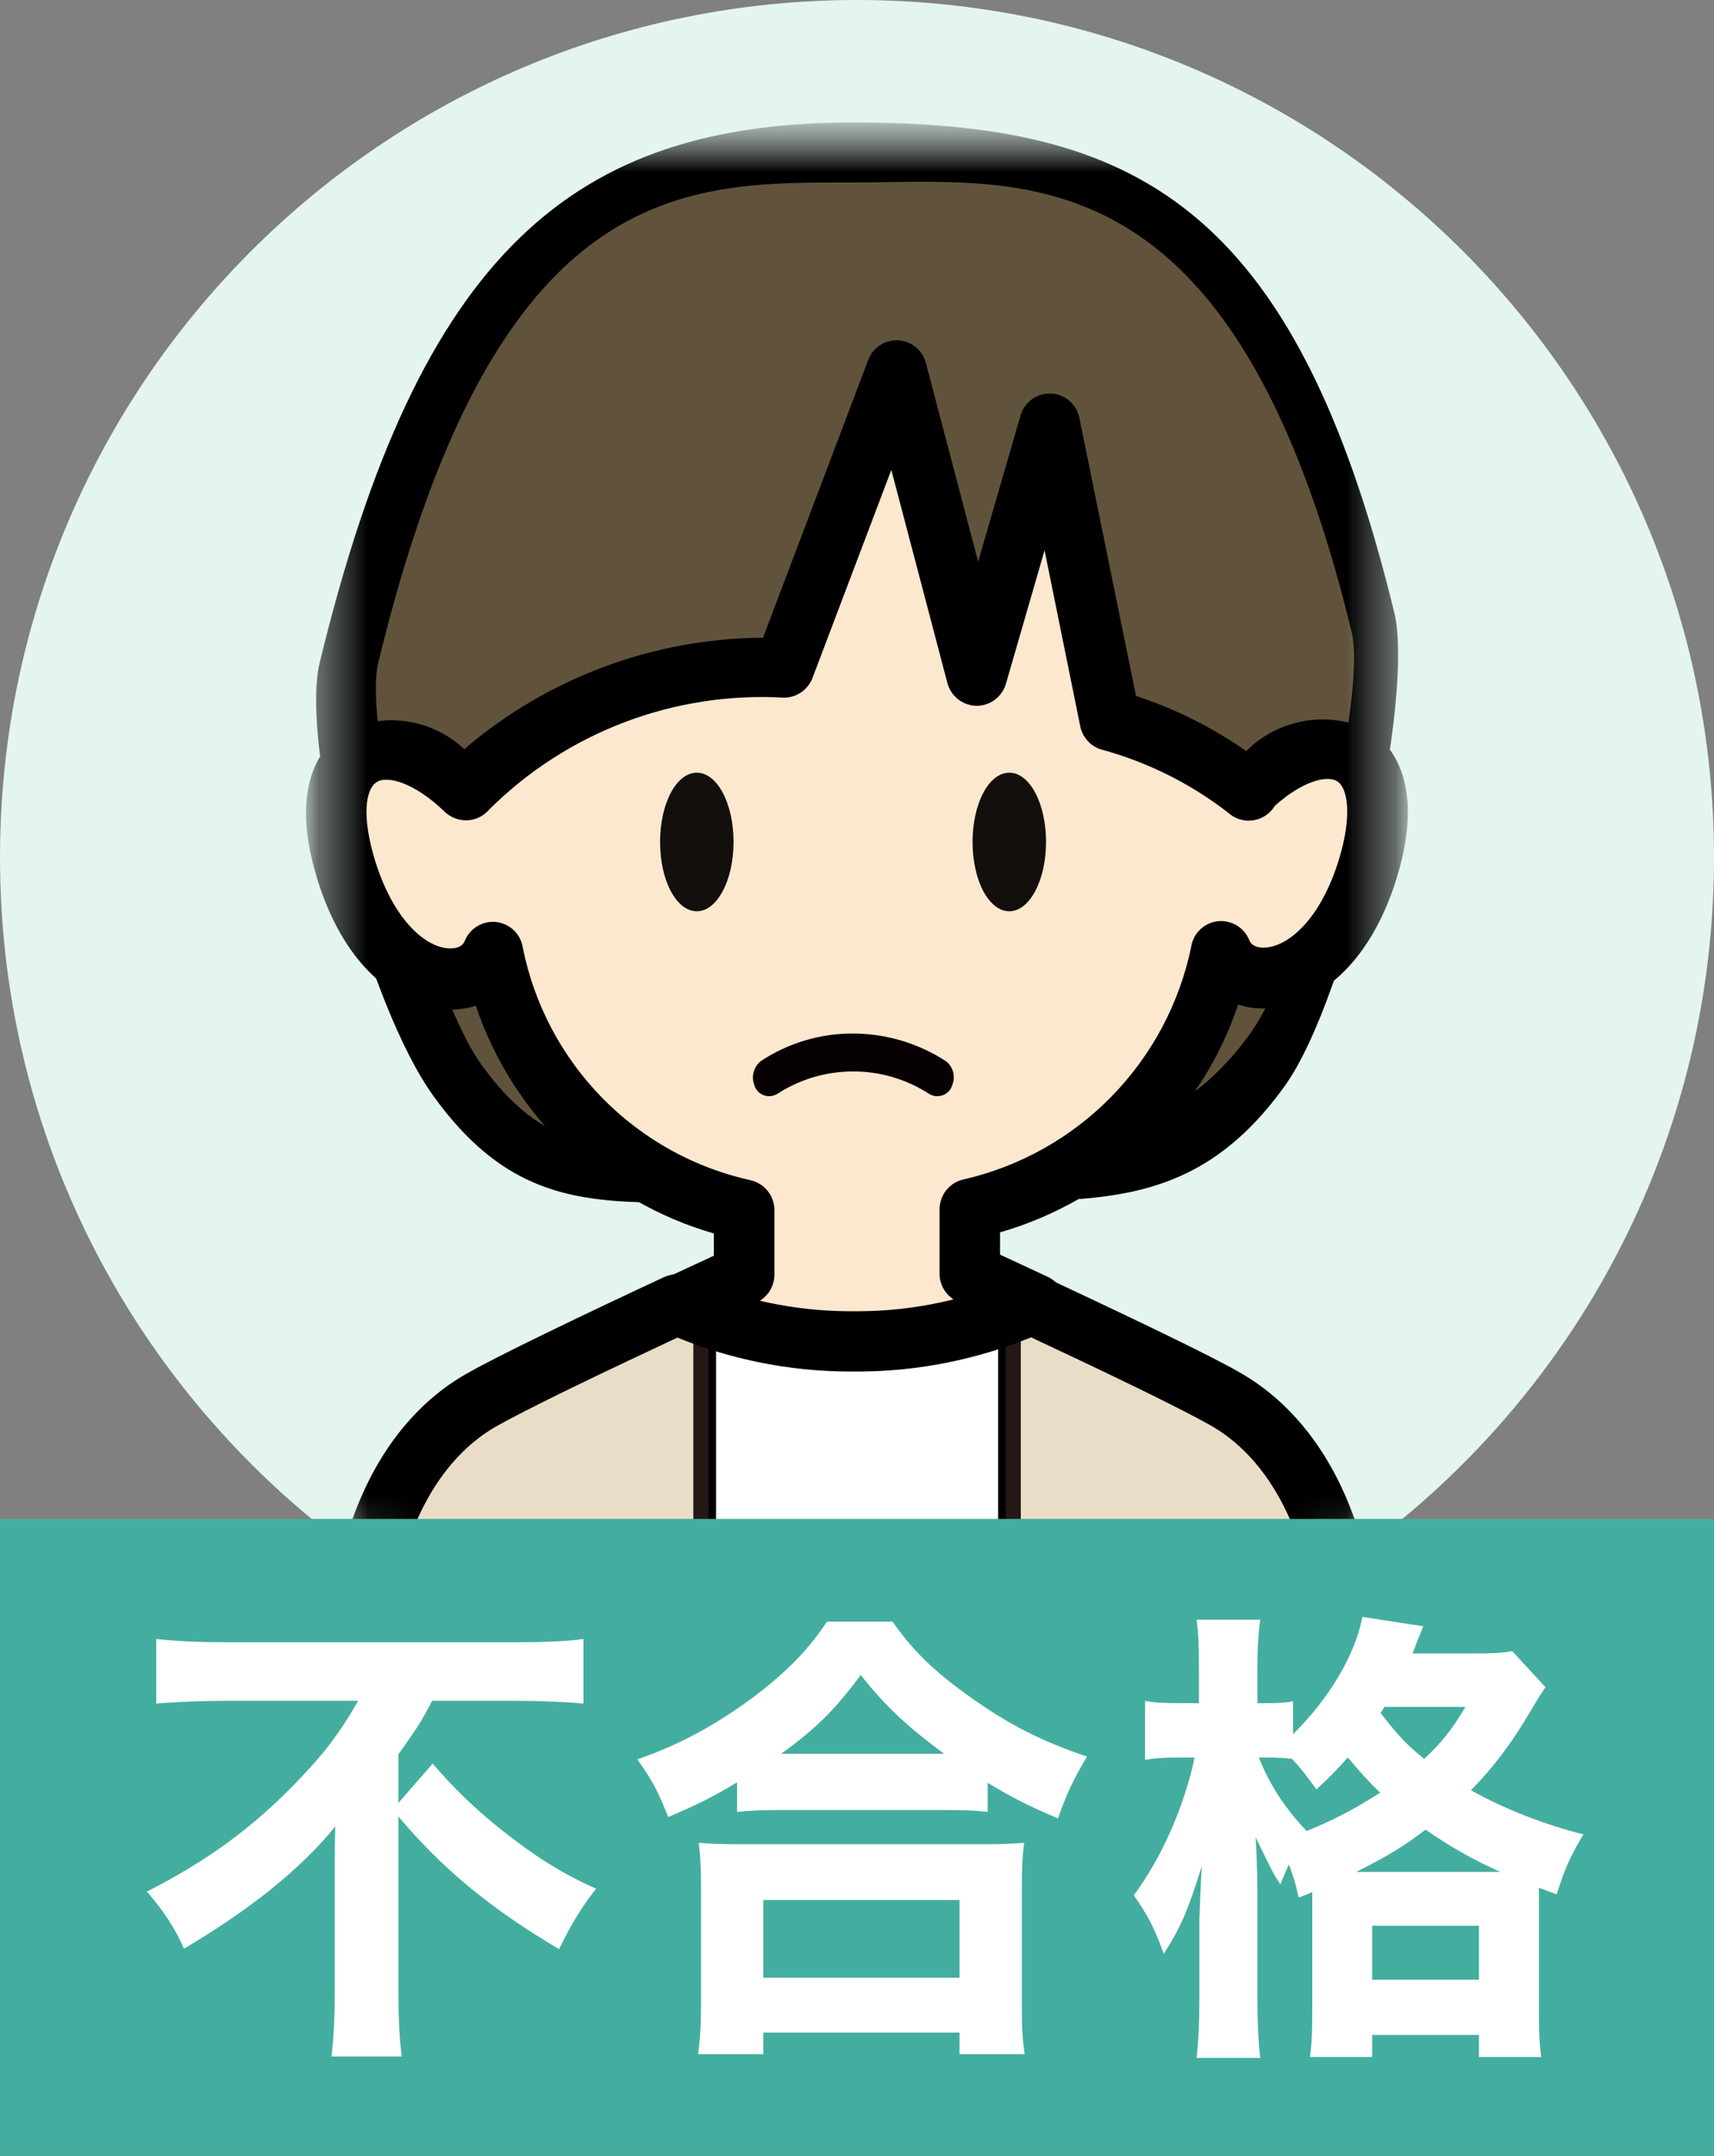 <svg width="35" height="44" viewBox="0 0 35 44" fill="none" xmlns="http://www.w3.org/2000/svg">
<rect x="0" y="0" width="35" height="44" fill="#808080" stroke="none"/>
<g clip-path="url(#clip0_2536_24051)">
<path d="M17.5 35C27.165 35 35 27.165 35 17.5C35 7.835 27.165 0 17.5 0C7.835 0 0 7.835 0 17.5C0 27.165 7.835 35 17.5 35Z" fill="#E3F5ED"/>
<mask id="mask0_2536_24051" style="mask-type:luminance" maskUnits="userSpaceOnUse" x="0" y="0" width="36" height="35">
<path d="M17.501 35C27.166 35 35.001 27.165 35.001 17.5C35.001 7.835 27.166 0 17.501 0C7.836 0 0.001 7.835 0.001 17.5C0.001 27.165 7.836 35 17.501 35Z" fill="white"/>
</mask>
<g mask="url(#mask0_2536_24051)">
<mask id="mask1_2536_24051" style="mask-type:luminance" maskUnits="userSpaceOnUse" x="6" y="2" width="23" height="36">
<path d="M28.751 2.5H6.251V37.5H28.751V2.5Z" fill="white"/>
</mask>
<g mask="url(#mask1_2536_24051)">
<mask id="mask2_2536_24051" style="mask-type:luminance" maskUnits="userSpaceOnUse" x="6" y="2" width="23" height="47">
<path d="M28.751 2.5H6.251V48.373H28.751V2.5Z" fill="white"/>
</mask>
<g mask="url(#mask2_2536_24051)">
<path d="M18.771 23.887C22.896 24.945 25.334 21.59 25.917 21.093C30.277 17.381 27.554 6.605 22.18 3.739C20.687 3.079 19.036 2.862 17.424 3.114C15.862 3.148 14.327 3.521 12.924 4.205C7.549 7.098 5.204 18.517 9.599 22.115C10.388 23.009 11.422 23.654 12.572 23.969C13.723 24.284 14.941 24.256 16.076 23.889" fill="#61533B"/>
<path d="M18.771 24.5C18.617 24.488 18.473 24.418 18.369 24.305C18.264 24.191 18.205 24.043 18.205 23.888C18.205 23.734 18.264 23.585 18.369 23.471C18.473 23.358 18.617 23.288 18.771 23.276C21.805 23.276 23.826 23.446 25.529 21.094C26.636 19.562 27.921 14.219 27.599 12.89C25.184 2.946 20.846 3.724 17.425 3.724C14.004 3.724 10.135 3.579 7.725 13.521C7.402 14.848 8.725 20.203 9.834 21.734C11.536 24.086 13.044 23.275 16.084 23.275C16.238 23.287 16.381 23.357 16.486 23.47C16.591 23.584 16.65 23.732 16.65 23.887C16.65 24.041 16.591 24.19 16.486 24.304C16.381 24.417 16.238 24.487 16.084 24.499C12.693 24.499 10.775 25.027 8.855 22.374C7.51 20.523 6.114 15.231 6.529 13.521C8.567 5.125 11.73 2.5 17.425 2.5C23.12 2.5 26.434 4.119 28.473 12.51C28.889 14.22 27.561 20.33 26.223 22.181C24.301 24.835 22.165 24.499 18.773 24.499" fill="black"/>
<path d="M22.669 14.706L21.434 8.65L19.946 13.787L18.309 7.564L16.012 13.625C14.814 13.562 13.615 13.752 12.495 14.184C11.375 14.616 10.358 15.279 9.513 16.131C7.945 14.6 6.294 15.216 7.069 17.745C7.844 20.274 9.694 20.37 10.069 19.438C10.324 20.715 10.944 21.892 11.854 22.825C12.763 23.758 13.923 24.408 15.194 24.696V26.019C15.194 26.019 14.648 26.269 13.896 26.619C13.896 27.177 15.055 28.484 17.51 28.484C19.942 28.484 21.135 27.301 21.135 26.609C20.366 26.25 19.804 25.992 19.804 25.992V24.676C21.074 24.388 22.235 23.738 23.144 22.805C24.053 21.872 24.673 20.695 24.929 19.418C25.296 20.355 27.151 20.254 27.929 17.725C28.706 15.196 27.054 14.582 25.481 16.111L25.494 16.131C24.653 15.473 23.69 14.989 22.66 14.706" fill="#FCE8CF"/>
<path d="M17.512 29.106C14.887 29.106 13.28 27.66 13.28 26.624C13.28 26.506 13.314 26.391 13.377 26.292C13.44 26.192 13.531 26.113 13.637 26.064L14.577 25.628V25.174C13.452 24.849 12.421 24.257 11.575 23.448C10.728 22.639 10.09 21.636 9.715 20.526C9.526 20.586 9.329 20.612 9.131 20.604C8.234 20.57 7.065 19.854 6.476 17.931C5.851 15.905 6.671 15.148 7.051 14.915C7.446 14.725 7.89 14.659 8.324 14.726C8.757 14.793 9.16 14.989 9.48 15.29C11.181 13.834 13.342 13.028 15.581 13.015L17.73 7.344C17.776 7.221 17.861 7.117 17.97 7.045C18.08 6.974 18.21 6.939 18.34 6.946C18.471 6.953 18.596 7.001 18.698 7.083C18.8 7.166 18.872 7.278 18.906 7.405L19.974 11.465L20.84 8.476C20.879 8.344 20.961 8.228 21.073 8.147C21.185 8.067 21.321 8.026 21.459 8.031C21.597 8.037 21.729 8.089 21.834 8.178C21.94 8.268 22.012 8.39 22.04 8.525L23.197 14.204C23.999 14.466 24.757 14.845 25.447 15.329C25.769 15.008 26.181 14.794 26.628 14.716C27.076 14.638 27.536 14.699 27.947 14.893C28.322 15.125 29.145 15.883 28.524 17.909C27.936 19.828 26.767 20.547 25.869 20.581C25.671 20.59 25.472 20.564 25.284 20.503C24.909 21.613 24.271 22.615 23.424 23.425C22.577 24.235 21.547 24.827 20.421 25.151V25.606L21.395 26.059C21.501 26.109 21.591 26.189 21.654 26.288C21.718 26.387 21.752 26.502 21.752 26.62C21.752 27.62 20.405 29.108 17.511 29.108M14.721 26.919C15.101 27.253 15.543 27.508 16.022 27.671C16.501 27.833 17.008 27.898 17.512 27.864C18.023 27.905 18.536 27.843 19.022 27.683C19.509 27.522 19.957 27.265 20.342 26.927L19.547 26.561C19.44 26.511 19.349 26.432 19.285 26.332C19.221 26.233 19.187 26.117 19.186 25.999V24.676C19.187 24.538 19.234 24.404 19.32 24.295C19.405 24.186 19.524 24.109 19.659 24.075C20.81 23.815 21.863 23.229 22.69 22.386C23.517 21.544 24.084 20.481 24.324 19.325C24.344 19.19 24.408 19.066 24.506 18.972C24.604 18.877 24.73 18.817 24.866 18.802C25.001 18.787 25.137 18.817 25.254 18.887C25.371 18.957 25.461 19.063 25.511 19.19C25.567 19.335 25.754 19.345 25.822 19.34C26.31 19.321 26.969 18.759 27.341 17.541C27.62 16.63 27.517 16.074 27.304 15.944C27.09 15.814 26.586 15.95 26.034 16.444C25.979 16.536 25.9 16.613 25.807 16.666C25.713 16.72 25.608 16.748 25.5 16.749C25.345 16.749 25.195 16.692 25.08 16.587C24.323 16.001 23.46 15.567 22.537 15.31C22.42 15.284 22.312 15.225 22.228 15.14C22.143 15.054 22.085 14.946 22.06 14.829L21.33 11.231L20.54 13.959C20.502 14.087 20.423 14.199 20.317 14.28C20.21 14.36 20.08 14.404 19.946 14.405H19.939C19.803 14.402 19.673 14.356 19.566 14.273C19.459 14.19 19.383 14.074 19.347 13.944L18.201 9.59L16.59 13.84C16.544 13.957 16.465 14.057 16.362 14.128C16.259 14.2 16.136 14.238 16.011 14.239C14.904 14.175 13.795 14.345 12.758 14.738C11.721 15.131 10.778 15.738 9.991 16.52C9.936 16.585 9.869 16.639 9.792 16.677C9.716 16.715 9.633 16.738 9.547 16.742C9.462 16.746 9.377 16.732 9.297 16.702C9.218 16.673 9.144 16.627 9.082 16.569C8.486 15.989 7.924 15.819 7.695 15.96C7.466 16.101 7.379 16.646 7.657 17.558C8.032 18.775 8.689 19.339 9.176 19.356C9.252 19.356 9.426 19.356 9.489 19.206C9.539 19.08 9.629 18.973 9.746 18.903C9.862 18.833 9.999 18.803 10.134 18.818C10.269 18.834 10.396 18.893 10.494 18.988C10.592 19.082 10.656 19.207 10.676 19.341C10.908 20.501 11.473 21.567 12.301 22.411C13.13 23.255 14.186 23.838 15.341 24.091C15.475 24.125 15.595 24.202 15.68 24.311C15.766 24.42 15.812 24.554 15.814 24.692V26.019C15.813 26.137 15.778 26.253 15.714 26.352C15.651 26.452 15.56 26.531 15.452 26.581L14.72 26.92" fill="black"/>
<path d="M14.979 17.184C14.979 17.965 14.645 18.598 14.229 18.598C13.812 18.598 13.479 17.973 13.479 17.184C13.479 16.395 13.812 15.77 14.229 15.77C14.645 15.77 14.979 16.395 14.979 17.184Z" fill="#120F0D"/>
<path d="M21.36 17.184C21.36 17.965 21.026 18.598 20.61 18.598C20.194 18.598 19.86 17.973 19.86 17.184C19.86 16.395 20.194 15.77 20.61 15.77C21.026 15.77 21.36 16.395 21.36 17.184Z" fill="#120F0D"/>
<path d="M19.451 22.123C19.444 22.156 19.432 22.188 19.415 22.217C19.393 22.253 19.365 22.285 19.331 22.31C19.297 22.335 19.258 22.353 19.217 22.363C19.176 22.373 19.133 22.375 19.092 22.369C19.05 22.362 19.01 22.348 18.974 22.326C18.512 22.026 17.973 21.867 17.422 21.867C16.872 21.867 16.333 22.026 15.871 22.326C15.843 22.343 15.812 22.355 15.78 22.363C15.702 22.382 15.62 22.371 15.55 22.331C15.48 22.292 15.428 22.227 15.405 22.151C15.371 22.064 15.365 21.968 15.39 21.878C15.415 21.788 15.468 21.708 15.543 21.651C16.096 21.287 16.745 21.093 17.407 21.093H17.415C18.09 21.094 18.75 21.29 19.316 21.658C19.385 21.712 19.435 21.786 19.46 21.869C19.484 21.953 19.482 22.042 19.453 22.124" fill="#080103"/>
<path d="M17.615 27.374H17.514H17.389C16.337 27.365 15.296 27.169 14.314 26.794V47.754H14.451L20.552 47.734H20.691V26.802C19.708 27.175 18.666 27.368 17.615 27.374Z" fill="white"/>
<path d="M14.451 48.064H14.312C14.23 48.064 14.152 48.031 14.094 47.973C14.036 47.915 14.004 47.837 14.004 47.755V26.794C14.004 26.744 14.016 26.694 14.04 26.65C14.063 26.605 14.097 26.567 14.138 26.539C14.18 26.51 14.228 26.492 14.277 26.486C14.327 26.481 14.378 26.487 14.425 26.505C15.373 26.865 16.378 27.055 17.392 27.064H17.517H17.615C18.629 27.057 19.634 26.87 20.582 26.512C20.629 26.494 20.68 26.488 20.73 26.493C20.78 26.499 20.828 26.517 20.869 26.545C20.911 26.574 20.945 26.612 20.968 26.657C20.992 26.701 21.004 26.751 21.004 26.801V47.734C21.004 47.816 20.971 47.894 20.913 47.952C20.855 48.01 20.777 48.042 20.695 48.042H20.547L14.451 48.064ZM14.622 27.234V47.444L20.381 47.425V27.24C19.488 27.526 18.556 27.676 17.617 27.684H17.514H17.389C16.451 27.673 15.52 27.522 14.627 27.234" fill="black"/>
<path d="M13.9 26.619C13.178 26.955 12.265 27.385 11.466 27.774C10.818 28.09 10.244 28.379 9.905 28.57C8.681 29.264 7.046 31.114 7.373 35.845C7.699 40.576 7.821 47.751 7.821 47.751H14.314V26.794C14.173 26.739 14.035 26.68 13.9 26.619Z" fill="#EADDC7"/>
<path d="M14.467 47.913H7.669V47.761C7.669 47.689 7.544 40.535 7.22 35.861C6.878 30.886 8.708 29.078 9.83 28.441C10.137 28.266 10.666 27.997 11.399 27.64C12.23 27.235 13.182 26.788 13.835 26.484L13.9 26.454L13.965 26.484C14.097 26.544 14.232 26.601 14.37 26.655L14.469 26.694L14.467 47.913ZM7.968 47.604H14.158V26.899C14.074 26.864 13.988 26.828 13.9 26.79C13.251 27.093 12.335 27.524 11.533 27.915C10.805 28.269 10.283 28.54 9.98 28.707C8.921 29.308 7.195 31.032 7.526 35.833C7.823 40.134 7.953 46.531 7.973 47.595" fill="#231815"/>
<path d="M25.097 28.551C24.762 28.361 24.192 28.074 23.549 27.761C22.759 27.376 21.857 26.951 21.136 26.615C20.991 26.681 20.842 26.74 20.69 26.801V47.734H27.18C27.18 47.734 27.305 40.557 27.629 35.826C27.952 31.095 26.321 29.245 25.097 28.551Z" fill="#EADDC7"/>
<path d="M27.334 47.889H20.536V26.696L20.635 26.659C20.785 26.601 20.931 26.541 21.072 26.476L21.137 26.446L21.202 26.476C22.147 26.916 22.96 27.302 23.617 27.624C24.345 27.979 24.867 28.249 25.174 28.419C26.299 29.055 28.127 30.864 27.784 35.839C27.461 40.513 27.336 47.666 27.335 47.739L27.334 47.889ZM20.846 47.58H27.03C27.05 46.516 27.18 40.119 27.476 35.818C27.807 31.011 26.081 29.288 25.022 28.692C24.722 28.523 24.205 28.259 23.482 27.906C22.841 27.594 22.052 27.219 21.136 26.791C21.041 26.834 20.944 26.875 20.845 26.916L20.846 47.58Z" fill="#231815"/>
<path d="M7.746 48.373C7.584 48.371 7.43 48.307 7.314 48.194C7.199 48.08 7.132 47.927 7.127 47.765C7.127 47.694 7.002 40.551 6.68 35.89C6.32 30.663 8.307 28.723 9.524 28.038C9.84 27.858 10.377 27.584 11.119 27.224C11.952 26.817 12.907 26.369 13.562 26.064C13.644 26.026 13.732 26.007 13.822 26.007C13.911 26.007 14 26.026 14.081 26.064C15.101 26.518 16.204 26.755 17.32 26.761H17.437H17.532C18.659 26.758 19.773 26.519 20.801 26.059C20.883 26.021 20.971 26.002 21.061 26.002C21.151 26.002 21.239 26.021 21.321 26.059C21.969 26.361 22.916 26.809 23.744 27.209C24.48 27.567 25.012 27.834 25.326 28.017C26.542 28.707 28.531 30.642 28.17 35.874C27.849 40.535 27.724 47.678 27.722 47.749C27.718 47.91 27.651 48.064 27.535 48.177C27.42 48.291 27.265 48.355 27.104 48.356H20.479L14.38 48.376L7.746 48.373ZM8.352 47.135H14.375L20.474 47.115H26.499C26.536 45.278 26.669 39.678 26.937 35.784C27.251 31.231 25.687 29.636 24.717 29.089C24.426 28.924 23.916 28.664 23.204 28.316C22.491 27.969 21.676 27.585 21.054 27.294C19.94 27.749 18.749 27.986 17.546 27.992H17.439H17.346H17.304C16.113 27.983 14.935 27.748 13.832 27.299C13.207 27.593 12.385 27.979 11.661 28.331C10.937 28.684 10.429 28.944 10.135 29.11C9.171 29.656 7.601 31.253 7.915 35.804C8.184 39.697 8.314 45.304 8.352 47.135Z" fill="black"/>
</g>
</g>
</g>
</g>
<rect y="31" width="35" height="13" fill="#43AE9F"/>
<path d="M26.796 38.758V38.614C26.701 38.662 26.662 38.672 26.519 38.729C26.452 38.423 26.413 38.299 26.318 38.05C26.251 38.212 26.222 38.26 26.146 38.461C25.993 38.222 25.993 38.222 25.639 37.495C25.658 37.725 25.677 38.327 25.677 38.614V40.804C25.677 41.292 25.696 41.694 25.735 42H24.434C24.472 41.675 24.491 41.283 24.491 40.804V39.178C24.51 38.643 24.529 38.279 24.539 38.088C24.262 38.987 24.108 39.341 23.764 39.877C23.573 39.341 23.439 39.093 23.152 38.681C23.716 37.926 24.185 36.864 24.395 35.869H24.099C23.802 35.869 23.602 35.879 23.382 35.917V34.712C23.544 34.75 23.774 34.76 24.108 34.76H24.482V34.052C24.482 33.574 24.472 33.325 24.434 33.057H25.735C25.696 33.335 25.677 33.603 25.677 34.042V34.76H25.887C26.108 34.76 26.261 34.75 26.404 34.722V35.391C27.14 34.674 27.676 33.765 27.82 33L29.063 33.191C29.034 33.268 29.034 33.268 28.967 33.43C28.948 33.469 28.929 33.517 28.91 33.574C28.891 33.622 28.881 33.66 28.843 33.746H30.077C30.469 33.746 30.679 33.736 30.88 33.698L31.559 34.435C31.463 34.569 31.435 34.626 31.282 34.875C30.89 35.544 30.536 36.022 30.038 36.539C30.727 36.921 31.53 37.237 32.334 37.438C32.085 37.849 31.942 38.155 31.789 38.662L31.425 38.528V41.015C31.425 41.455 31.435 41.732 31.473 41.981H30.201V41.531H28.02V41.981H26.748C26.787 41.732 26.796 41.474 26.796 41.044V38.758ZM25.897 35.869H25.706C25.926 36.424 26.222 36.883 26.681 37.371C27.255 37.132 27.647 36.931 28.183 36.587C27.925 36.338 27.781 36.175 27.523 35.869C27.265 36.156 27.15 36.271 26.882 36.52C26.653 36.204 26.576 36.108 26.385 35.898C26.241 35.879 26.079 35.869 25.897 35.869ZM27.695 38.203H30.631C30.048 37.935 29.637 37.706 29.111 37.342C28.642 37.696 28.326 37.887 27.695 38.203ZM29.924 34.836H28.269C28.24 34.884 28.231 34.903 28.192 34.961C28.556 35.429 28.728 35.611 29.082 35.898C29.455 35.544 29.646 35.305 29.924 34.836ZM28.02 39.303V40.403H30.201V39.303H28.02Z" fill="white"/>
<path d="M15.051 36.979V36.376C14.506 36.701 14.248 36.826 13.645 37.084C13.444 36.577 13.329 36.347 13.014 35.907C13.846 35.621 14.592 35.219 15.348 34.664C16.046 34.138 16.486 33.698 16.887 33.096H18.227C18.647 33.698 19.068 34.109 19.852 34.664C20.608 35.2 21.287 35.544 22.196 35.85C21.918 36.319 21.794 36.577 21.603 37.113C20.981 36.845 20.694 36.701 20.168 36.386V36.979C19.919 36.95 19.68 36.941 19.288 36.941H15.912C15.587 36.941 15.309 36.95 15.051 36.979ZM15.95 35.793H19.279C18.542 35.248 18.102 34.846 17.576 34.186C17.05 34.894 16.668 35.276 15.95 35.793ZM15.587 41.923H14.257C14.296 41.598 14.315 41.331 14.315 40.891V38.576C14.315 38.165 14.305 37.887 14.267 37.61C14.487 37.629 14.736 37.639 15.137 37.639H20.044C20.445 37.639 20.684 37.629 20.914 37.61C20.876 37.878 20.866 38.146 20.866 38.576V40.9C20.866 41.359 20.876 41.608 20.924 41.923H19.594V41.483H15.587V41.923ZM15.587 38.777V40.364H19.594V38.777H15.587Z" fill="white"/>
<path d="M7.314 34.712H4.616C4.186 34.712 3.622 34.731 3.191 34.769V33.45C3.612 33.497 4.062 33.517 4.578 33.517H10.537C11.13 33.517 11.598 33.497 11.914 33.45V34.769C11.512 34.731 10.996 34.712 10.565 34.712H8.825C8.614 35.114 8.528 35.257 8.136 35.802V36.797L8.834 35.994C9.293 36.52 9.666 36.883 10.211 37.323C10.91 37.878 11.464 38.232 12.172 38.547C11.866 38.939 11.656 39.284 11.417 39.781C10.03 38.959 9.045 38.155 8.136 37.074V40.69C8.136 41.178 8.155 41.589 8.203 41.971H6.768C6.816 41.589 6.835 41.149 6.835 40.68V38.069C6.835 37.801 6.835 37.715 6.845 37.275C6.52 37.687 6.07 38.127 5.477 38.605C4.999 38.978 4.511 39.322 3.756 39.772C3.583 39.37 3.354 39.016 3 38.605C4.243 37.973 5.152 37.304 6.051 36.376C6.606 35.802 6.931 35.382 7.314 34.712Z" fill="white"/>
<defs>
<clipPath id="clip0_2536_24051">
<rect width="35" height="35" fill="white"/>
</clipPath>
</defs>
</svg>

